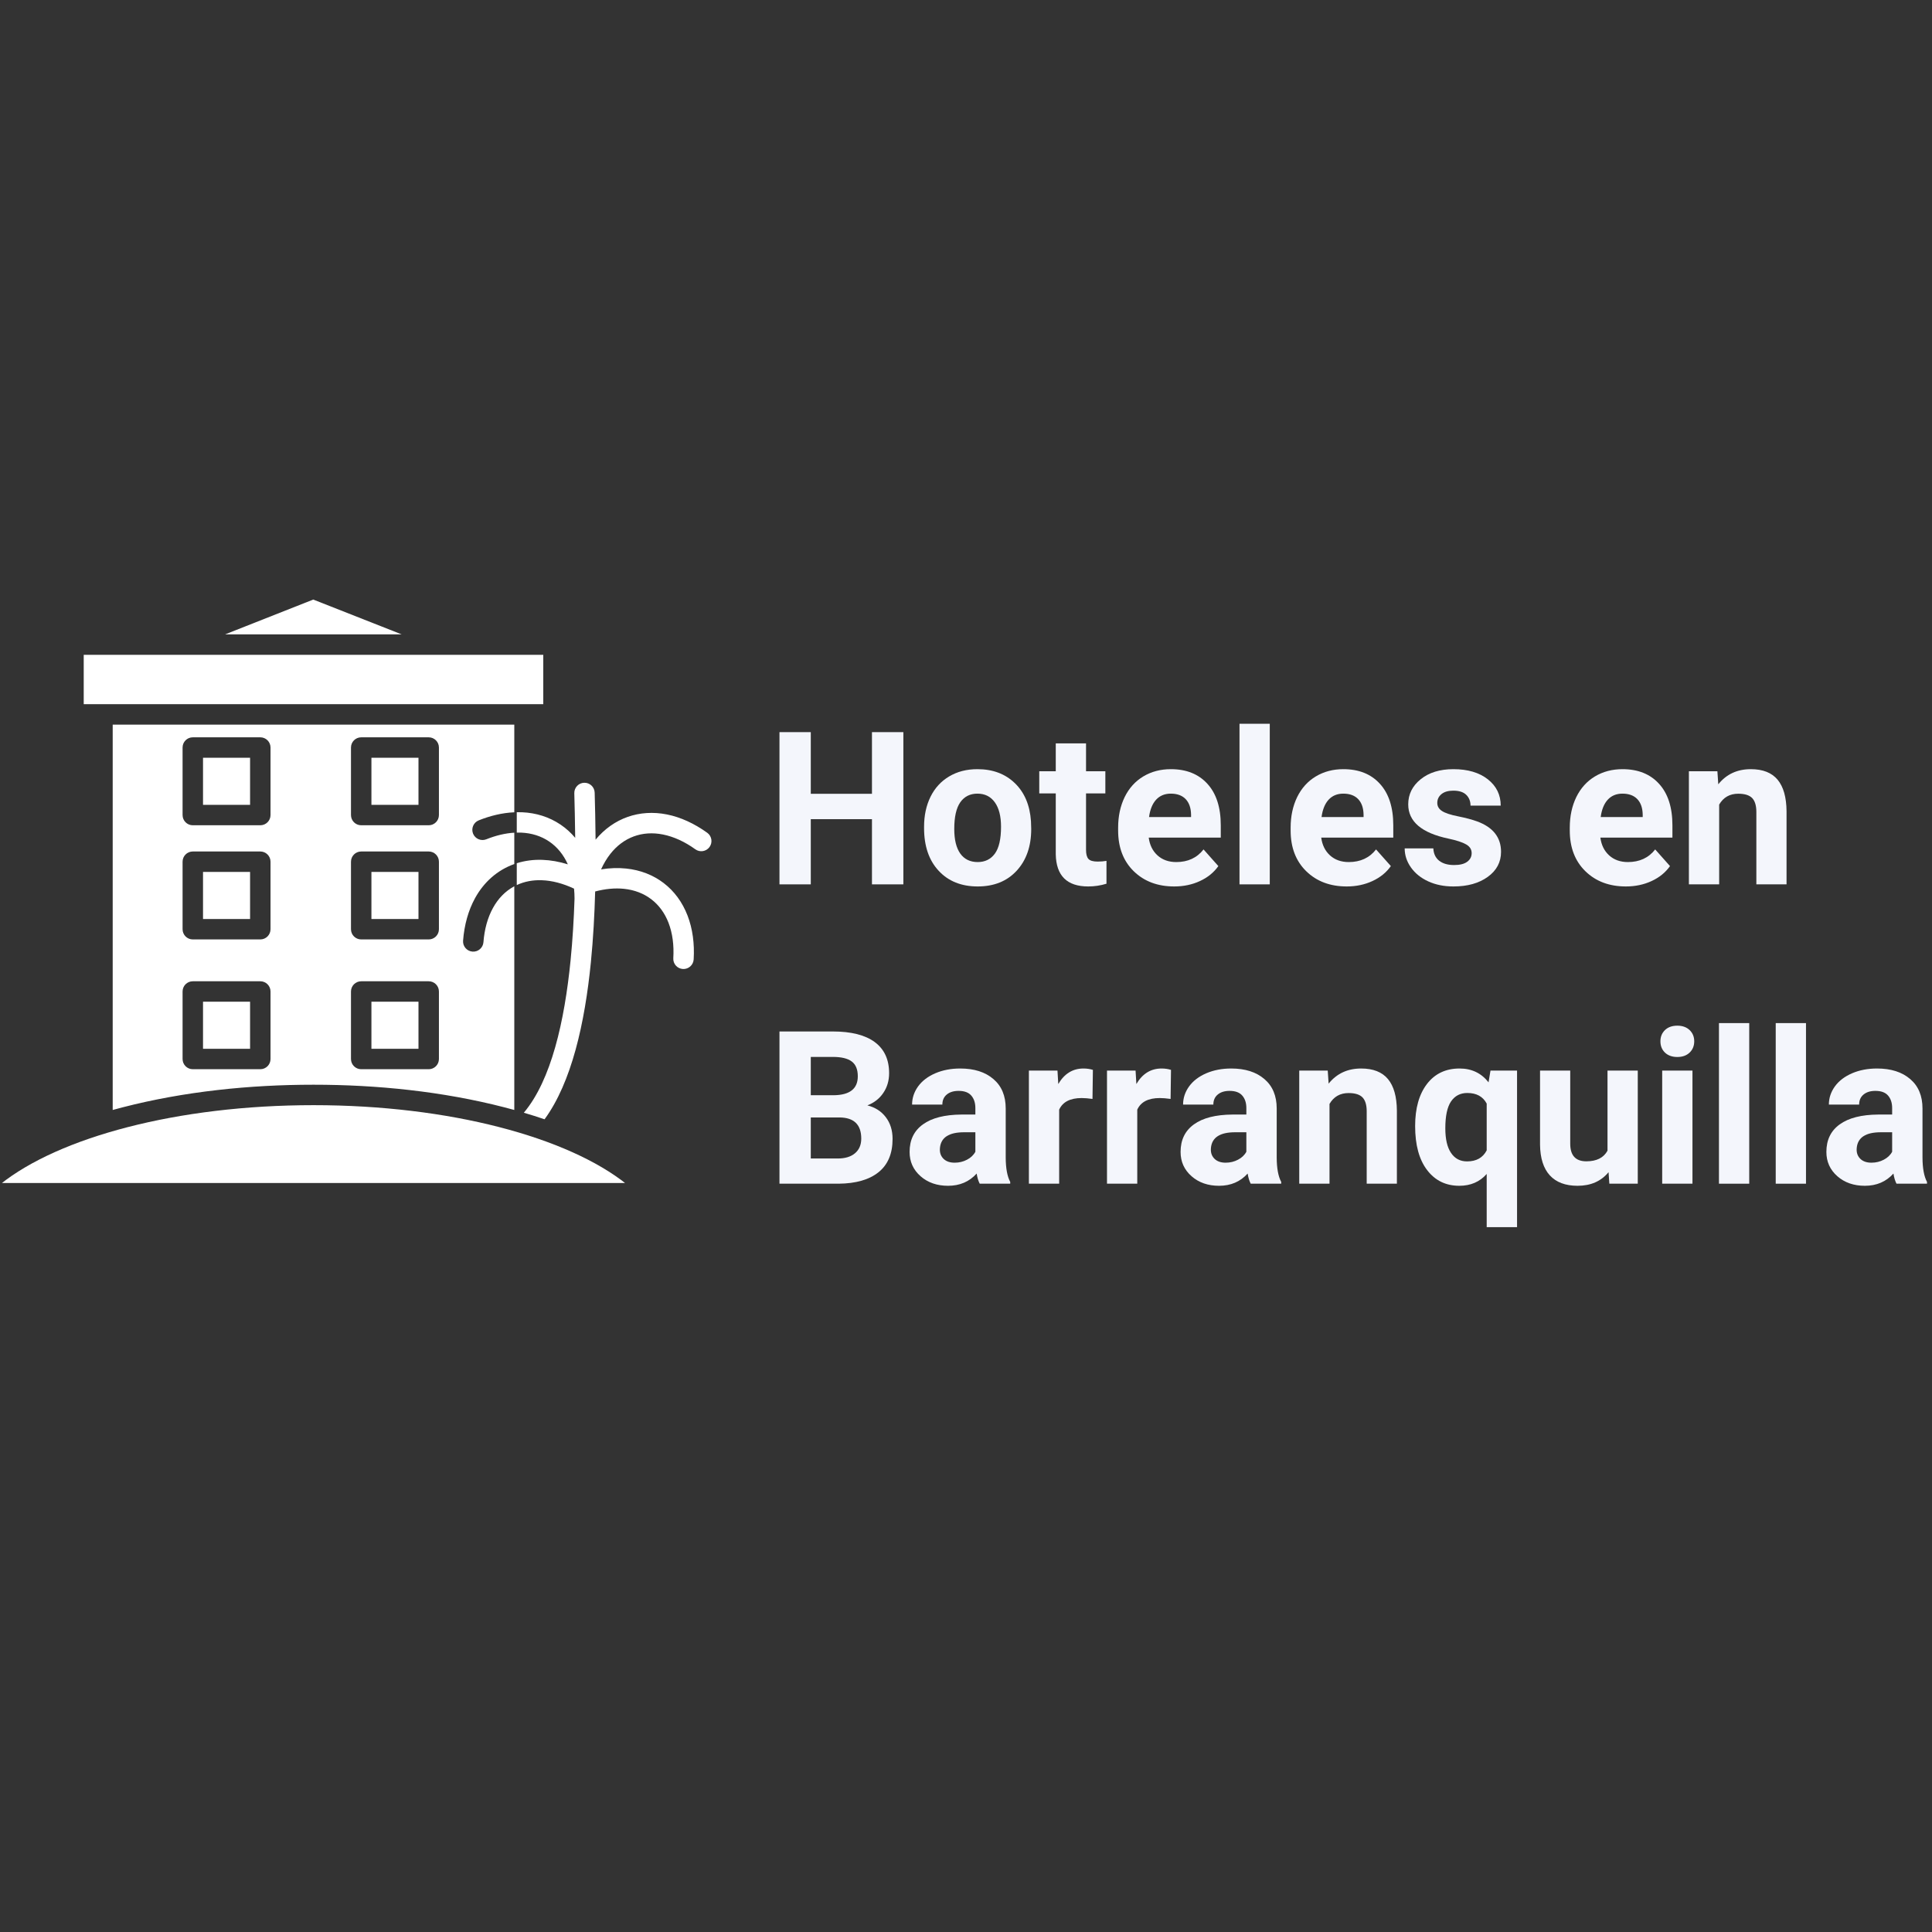 <svg xmlns="http://www.w3.org/2000/svg" xmlns:xlink="http://www.w3.org/1999/xlink" width="500" zoomAndPan="magnify" viewBox="0 0 375 375" height="500" preserveAspectRatio="xMidYMid meet" version="1.0"><rect x="0" y="0" width="375" height="375" fill="#333333" stroke="none"/><defs><g/><clipPath id="6821f82e5b"><path d="M 0 116.375 L 138.75 116.375 L 138.75 229.625 L 0 229.625 Z M 0 116.375 " clip-rule="nonzero"/></clipPath></defs><g clip-path="url(#6821f82e5b)"><path fill="#ffffff" d="M 99.824 161.625 L 99.824 167.711 C 96.508 168.891 93.91 171.238 92.215 174.316 C 90.902 176.699 90.117 179.52 89.883 182.586 C 89.801 183.676 90.621 184.625 91.711 184.707 C 92.801 184.789 93.754 183.969 93.836 182.879 C 94.027 180.375 94.648 178.105 95.688 176.227 C 96.66 174.453 98.035 172.988 99.824 172.027 L 99.824 215.445 C 99.172 215.266 98.523 215.09 97.879 214.926 C 85.91 211.84 73.191 210.543 60.852 210.543 C 48.508 210.543 35.789 211.84 23.82 214.926 C 23.176 215.09 22.527 215.266 21.875 215.445 L 21.875 140.648 L 99.824 140.648 L 99.824 157.664 C 97.449 157.773 95.121 158.348 92.922 159.23 C 91.906 159.637 91.414 160.789 91.82 161.805 C 92.227 162.82 93.379 163.312 94.395 162.906 C 96.242 162.164 98.074 161.727 99.824 161.625 Z M 81.227 194.434 L 72.094 194.434 L 72.094 203.566 L 81.227 203.566 Z M 81.227 169.242 L 72.094 169.242 L 72.094 178.375 L 81.227 178.375 Z M 70.109 165.273 C 69.012 165.273 68.125 166.16 68.125 167.258 L 68.125 180.359 C 68.125 181.457 69.012 182.344 70.109 182.344 L 83.211 182.344 C 84.309 182.344 85.195 181.457 85.195 180.359 L 85.195 167.258 C 85.195 166.16 84.309 165.273 83.211 165.273 Z M 81.227 147.082 L 72.094 147.082 L 72.094 156.219 L 81.227 156.219 Z M 70.109 143.113 C 69.012 143.113 68.125 144 68.125 145.098 L 68.125 158.199 C 68.125 159.297 69.012 160.184 70.109 160.184 L 83.211 160.184 C 84.309 160.184 85.195 159.297 85.195 158.199 L 85.195 145.098 C 85.195 144 84.309 143.113 83.211 143.113 Z M 48.539 147.082 L 39.406 147.082 L 39.406 156.219 L 48.539 156.219 Z M 37.422 143.113 C 36.324 143.113 35.438 144 35.438 145.098 L 35.438 158.199 C 35.438 159.297 36.324 160.184 37.422 160.184 L 50.523 160.184 C 51.621 160.184 52.508 159.297 52.508 158.199 L 52.508 145.098 C 52.508 144 51.621 143.113 50.523 143.113 Z M 48.539 194.434 L 39.406 194.434 L 39.406 203.566 L 48.539 203.566 Z M 48.539 169.242 L 39.406 169.242 L 39.406 178.375 L 48.539 178.375 Z M 37.422 165.273 C 36.324 165.273 35.438 166.16 35.438 167.258 L 35.438 180.359 C 35.438 181.457 36.324 182.344 37.422 182.344 L 50.523 182.344 C 51.621 182.344 52.508 181.457 52.508 180.359 L 52.508 167.258 C 52.508 166.16 51.621 165.273 50.523 165.273 Z M 37.422 190.465 C 36.324 190.465 35.438 191.352 35.438 192.449 L 35.438 205.551 C 35.438 206.648 36.324 207.535 37.422 207.535 L 50.523 207.535 C 51.621 207.535 52.508 206.648 52.508 205.551 L 52.508 192.449 C 52.508 191.352 51.621 190.465 50.523 190.465 Z M 70.109 190.465 C 69.012 190.465 68.125 191.352 68.125 192.449 L 68.125 205.551 C 68.125 206.648 69.012 207.535 70.109 207.535 L 83.211 207.535 C 84.309 207.535 85.195 206.648 85.195 205.551 L 85.195 192.449 C 85.195 191.352 84.309 190.465 83.211 190.465 Z M 16.25 127.102 L 105.449 127.102 L 105.449 136.68 L 16.25 136.68 Z M 60.852 214.512 C 34.402 214.512 11.461 220.746 0.059 229.867 L 121.641 229.867 C 110.242 220.742 87.297 214.512 60.852 214.512 Z M 111.473 153.957 C 111.449 152.863 112.312 151.961 113.402 151.934 C 114.496 151.906 115.398 152.773 115.426 153.863 C 115.496 156.469 115.574 159.562 115.602 162.98 C 119.07 158.789 124.125 157.02 129.457 158.086 C 132.113 158.617 134.77 159.84 137.273 161.641 C 138.16 162.277 138.359 163.516 137.723 164.398 C 137.086 165.285 135.852 165.488 134.965 164.848 C 132.934 163.387 130.797 162.398 128.684 161.977 C 124.656 161.172 121.008 162.512 118.469 165.738 C 117.77 166.629 117.168 167.637 116.668 168.746 C 118.328 168.48 119.957 168.418 121.523 168.582 C 127.098 169.156 131.445 172.488 133.457 177.723 C 134.434 180.266 134.824 183.16 134.641 186.219 C 134.574 187.312 133.641 188.145 132.547 188.082 C 131.457 188.016 130.621 187.078 130.688 185.988 C 130.84 183.469 130.535 181.133 129.766 179.133 C 128.301 175.309 125.191 172.938 121.121 172.52 C 119.359 172.336 117.465 172.52 115.52 173.035 C 115.398 177.488 115.148 182.16 114.688 186.789 C 113.516 198.539 110.969 210.051 105.699 217.254 C 104.355 216.797 103.012 216.371 101.676 215.977 C 107.02 209.625 109.574 198.188 110.75 186.402 C 111.148 182.391 111.387 178.34 111.516 174.434 C 111.516 173.77 111.484 173.117 111.422 172.484 C 109.297 171.484 107.172 170.918 105.16 170.852 C 103.441 170.789 101.797 171.09 100.305 171.789 L 100.305 167.551 C 101.891 167.051 103.566 166.836 105.281 166.898 C 106.906 166.953 108.559 167.25 110.215 167.77 L 110.195 167.723 C 109.375 165.91 108.176 164.406 106.594 163.336 C 105.012 162.262 103.168 161.703 101.188 161.613 C 100.895 161.602 100.602 161.598 100.305 161.605 L 100.305 157.648 C 100.656 157.641 101.008 157.645 101.355 157.66 C 104.055 157.781 106.594 158.562 108.812 160.062 C 109.887 160.789 110.828 161.652 111.645 162.621 C 111.613 159.383 111.539 156.441 111.473 153.957 Z M 60.805 116.375 L 77.965 123.133 L 43.688 123.133 Z M 60.805 116.375 " fill-opacity="1" fill-rule="evenodd"/></g><g fill="#f4f6fc" fill-opacity="1"><g transform="translate(148.654, 171.654)"><g><path d="M 26.688 0 L 20.594 0 L 20.594 -12.656 L 8.719 -12.656 L 8.719 0 L 2.641 0 L 2.641 -29.547 L 8.719 -29.547 L 8.719 -17.578 L 20.594 -17.578 L 20.594 -29.547 L 26.688 -29.547 Z M 26.688 0 "/></g></g></g><g fill="#f4f6fc" fill-opacity="1"><g transform="translate(178.018, 171.654)"><g><path d="M 1.344 -11.188 C 1.344 -13.363 1.758 -15.301 2.594 -17 C 3.438 -18.707 4.645 -20.023 6.219 -20.953 C 7.789 -21.891 9.617 -22.359 11.703 -22.359 C 14.672 -22.359 17.094 -21.453 18.969 -19.641 C 20.844 -17.828 21.883 -15.363 22.094 -12.25 L 22.141 -10.75 C 22.141 -7.383 21.195 -4.68 19.312 -2.641 C 17.438 -0.609 14.914 0.406 11.75 0.406 C 8.582 0.406 6.055 -0.609 4.172 -2.641 C 2.285 -4.672 1.344 -7.43 1.344 -10.922 Z M 7.203 -10.75 C 7.203 -8.664 7.594 -7.07 8.375 -5.969 C 9.164 -4.875 10.289 -4.328 11.75 -4.328 C 13.164 -4.328 14.273 -4.867 15.078 -5.953 C 15.879 -7.047 16.281 -8.789 16.281 -11.188 C 16.281 -13.227 15.879 -14.805 15.078 -15.922 C 14.273 -17.047 13.148 -17.609 11.703 -17.609 C 10.273 -17.609 9.164 -17.051 8.375 -15.938 C 7.594 -14.82 7.203 -13.094 7.203 -10.75 Z M 7.203 -10.75 "/></g></g></g><g fill="#f4f6fc" fill-opacity="1"><g transform="translate(201.517, 171.654)"><g><path d="M 9.281 -27.359 L 9.281 -21.953 L 13.031 -21.953 L 13.031 -17.656 L 9.281 -17.656 L 9.281 -6.703 C 9.281 -5.891 9.43 -5.305 9.734 -4.953 C 10.047 -4.598 10.645 -4.422 11.531 -4.422 C 12.176 -4.422 12.75 -4.469 13.25 -4.562 L 13.25 -0.125 C 12.102 0.227 10.922 0.406 9.703 0.406 C 5.586 0.406 3.488 -1.672 3.406 -5.828 L 3.406 -17.656 L 0.203 -17.656 L 0.203 -21.953 L 3.406 -21.953 L 3.406 -27.359 Z M 9.281 -27.359 "/></g></g></g><g fill="#f4f6fc" fill-opacity="1"><g transform="translate(215.56, 171.654)"><g><path d="M 12.359 0.406 C 9.141 0.406 6.52 -0.578 4.5 -2.547 C 2.477 -4.523 1.469 -7.16 1.469 -10.453 L 1.469 -11.016 C 1.469 -13.223 1.891 -15.195 2.734 -16.938 C 3.586 -18.676 4.797 -20.016 6.359 -20.953 C 7.922 -21.891 9.703 -22.359 11.703 -22.359 C 14.711 -22.359 17.078 -21.41 18.797 -19.516 C 20.523 -17.629 21.391 -14.945 21.391 -11.469 L 21.391 -9.078 L 7.406 -9.078 C 7.594 -7.641 8.16 -6.488 9.109 -5.625 C 10.066 -4.758 11.281 -4.328 12.75 -4.328 C 15.008 -4.328 16.773 -5.145 18.047 -6.781 L 20.922 -3.547 C 20.047 -2.305 18.852 -1.336 17.344 -0.641 C 15.844 0.055 14.18 0.406 12.359 0.406 Z M 11.688 -17.609 C 10.52 -17.609 9.57 -17.219 8.844 -16.438 C 8.125 -15.656 7.664 -14.531 7.469 -13.062 L 15.625 -13.062 L 15.625 -13.531 C 15.602 -14.832 15.254 -15.836 14.578 -16.547 C 13.898 -17.254 12.938 -17.609 11.688 -17.609 Z M 11.688 -17.609 "/></g></g></g><g fill="#f4f6fc" fill-opacity="1"><g transform="translate(238.024, 171.654)"><g><path d="M 8.438 0 L 2.562 0 L 2.562 -31.172 L 8.438 -31.172 Z M 8.438 0 "/></g></g></g><g fill="#f4f6fc" fill-opacity="1"><g transform="translate(249.043, 171.654)"><g><path d="M 12.359 0.406 C 9.141 0.406 6.52 -0.578 4.5 -2.547 C 2.477 -4.523 1.469 -7.16 1.469 -10.453 L 1.469 -11.016 C 1.469 -13.223 1.891 -15.195 2.734 -16.938 C 3.586 -18.676 4.797 -20.016 6.359 -20.953 C 7.922 -21.891 9.703 -22.359 11.703 -22.359 C 14.711 -22.359 17.078 -21.41 18.797 -19.516 C 20.523 -17.629 21.391 -14.945 21.391 -11.469 L 21.391 -9.078 L 7.406 -9.078 C 7.594 -7.641 8.16 -6.488 9.109 -5.625 C 10.066 -4.758 11.281 -4.328 12.75 -4.328 C 15.008 -4.328 16.773 -5.145 18.047 -6.781 L 20.922 -3.547 C 20.047 -2.305 18.852 -1.336 17.344 -0.641 C 15.844 0.055 14.18 0.406 12.359 0.406 Z M 11.688 -17.609 C 10.52 -17.609 9.57 -17.219 8.844 -16.438 C 8.125 -15.656 7.664 -14.531 7.469 -13.062 L 15.625 -13.062 L 15.625 -13.531 C 15.602 -14.832 15.254 -15.836 14.578 -16.547 C 13.898 -17.254 12.938 -17.609 11.688 -17.609 Z M 11.688 -17.609 "/></g></g></g><g fill="#f4f6fc" fill-opacity="1"><g transform="translate(271.507, 171.654)"><g><path d="M 14.141 -6.062 C 14.141 -6.781 13.785 -7.344 13.078 -7.75 C 12.367 -8.164 11.227 -8.539 9.656 -8.875 C 4.438 -9.969 1.828 -12.188 1.828 -15.531 C 1.828 -17.477 2.633 -19.102 4.25 -20.406 C 5.863 -21.707 7.977 -22.359 10.594 -22.359 C 13.383 -22.359 15.613 -21.703 17.281 -20.391 C 18.945 -19.078 19.781 -17.375 19.781 -15.281 L 13.922 -15.281 C 13.922 -16.125 13.648 -16.816 13.109 -17.359 C 12.566 -17.91 11.723 -18.188 10.578 -18.188 C 9.586 -18.188 8.82 -17.961 8.281 -17.516 C 7.738 -17.066 7.469 -16.5 7.469 -15.812 C 7.469 -15.156 7.773 -14.629 8.391 -14.234 C 9.004 -13.836 10.039 -13.492 11.5 -13.203 C 12.969 -12.91 14.203 -12.582 15.203 -12.219 C 18.297 -11.082 19.844 -9.113 19.844 -6.312 C 19.844 -4.312 18.984 -2.691 17.266 -1.453 C 15.547 -0.211 13.328 0.406 10.609 0.406 C 8.773 0.406 7.145 0.078 5.719 -0.578 C 4.289 -1.234 3.172 -2.133 2.359 -3.281 C 1.547 -4.426 1.141 -5.66 1.141 -6.984 L 6.703 -6.984 C 6.754 -5.941 7.133 -5.141 7.844 -4.578 C 8.562 -4.023 9.523 -3.75 10.734 -3.75 C 11.859 -3.75 12.707 -3.961 13.281 -4.391 C 13.852 -4.816 14.141 -5.375 14.141 -6.062 Z M 14.141 -6.062 "/></g></g></g><g fill="#f4f6fc" fill-opacity="1"><g transform="translate(292.875, 171.654)"><g/></g></g><g fill="#f4f6fc" fill-opacity="1"><g transform="translate(303.224, 171.654)"><g><path d="M 12.359 0.406 C 9.141 0.406 6.52 -0.578 4.5 -2.547 C 2.477 -4.523 1.469 -7.16 1.469 -10.453 L 1.469 -11.016 C 1.469 -13.223 1.891 -15.195 2.734 -16.938 C 3.586 -18.676 4.797 -20.016 6.359 -20.953 C 7.922 -21.891 9.703 -22.359 11.703 -22.359 C 14.711 -22.359 17.078 -21.41 18.797 -19.516 C 20.523 -17.629 21.391 -14.945 21.391 -11.469 L 21.391 -9.078 L 7.406 -9.078 C 7.594 -7.641 8.16 -6.488 9.109 -5.625 C 10.066 -4.758 11.281 -4.328 12.75 -4.328 C 15.008 -4.328 16.773 -5.145 18.047 -6.781 L 20.922 -3.547 C 20.047 -2.305 18.852 -1.336 17.344 -0.641 C 15.844 0.055 14.18 0.406 12.359 0.406 Z M 11.688 -17.609 C 10.52 -17.609 9.57 -17.219 8.844 -16.438 C 8.125 -15.656 7.664 -14.531 7.469 -13.062 L 15.625 -13.062 L 15.625 -13.531 C 15.602 -14.832 15.254 -15.836 14.578 -16.547 C 13.898 -17.254 12.938 -17.609 11.688 -17.609 Z M 11.688 -17.609 "/></g></g></g><g fill="#f4f6fc" fill-opacity="1"><g transform="translate(325.689, 171.654)"><g><path d="M 7.656 -21.953 L 7.828 -19.422 C 9.398 -21.379 11.504 -22.359 14.141 -22.359 C 16.473 -22.359 18.207 -21.676 19.344 -20.312 C 20.477 -18.945 21.055 -16.906 21.078 -14.188 L 21.078 0 L 15.219 0 L 15.219 -14.047 C 15.219 -15.285 14.945 -16.188 14.406 -16.75 C 13.863 -17.312 12.961 -17.594 11.703 -17.594 C 10.055 -17.594 8.82 -16.891 8 -15.484 L 8 0 L 2.125 0 L 2.125 -21.953 Z M 7.656 -21.953 "/></g></g></g><g fill="#f4f6fc" fill-opacity="1"><g transform="translate(148.654, 229.755)"><g><path d="M 2.641 0 L 2.641 -29.547 L 12.984 -29.547 C 16.566 -29.547 19.285 -28.859 21.141 -27.484 C 22.992 -26.109 23.922 -24.098 23.922 -21.453 C 23.922 -20.004 23.547 -18.727 22.797 -17.625 C 22.055 -16.52 21.023 -15.711 19.703 -15.203 C 21.223 -14.816 22.414 -14.051 23.281 -12.906 C 24.156 -11.758 24.594 -10.352 24.594 -8.688 C 24.594 -5.844 23.688 -3.691 21.875 -2.234 C 20.062 -0.773 17.477 -0.031 14.125 0 Z M 8.719 -12.859 L 8.719 -4.891 L 13.938 -4.891 C 15.375 -4.891 16.492 -5.227 17.297 -5.906 C 18.109 -6.594 18.516 -7.539 18.516 -8.75 C 18.516 -11.457 17.113 -12.828 14.312 -12.859 Z M 8.719 -17.172 L 13.234 -17.172 C 16.305 -17.223 17.844 -18.445 17.844 -20.844 C 17.844 -22.176 17.453 -23.133 16.672 -23.719 C 15.891 -24.312 14.66 -24.609 12.984 -24.609 L 8.719 -24.609 Z M 8.719 -17.172 "/></g></g></g><g fill="#f4f6fc" fill-opacity="1"><g transform="translate(175.177, 229.755)"><g><path d="M 14.984 0 C 14.711 -0.531 14.516 -1.188 14.391 -1.969 C 12.961 -0.383 11.113 0.406 8.844 0.406 C 6.695 0.406 4.914 -0.211 3.5 -1.453 C 2.082 -2.703 1.375 -4.273 1.375 -6.172 C 1.375 -8.492 2.238 -10.273 3.969 -11.516 C 5.695 -12.766 8.191 -13.398 11.453 -13.422 L 14.141 -13.422 L 14.141 -14.672 C 14.141 -15.68 13.879 -16.488 13.359 -17.094 C 12.836 -17.707 12.016 -18.016 10.891 -18.016 C 9.91 -18.016 9.141 -17.773 8.578 -17.297 C 8.016 -16.828 7.734 -16.18 7.734 -15.359 L 1.859 -15.359 C 1.859 -16.629 2.25 -17.805 3.031 -18.891 C 3.82 -19.973 4.938 -20.82 6.375 -21.438 C 7.812 -22.051 9.422 -22.359 11.203 -22.359 C 13.91 -22.359 16.055 -21.676 17.641 -20.312 C 19.234 -18.957 20.031 -17.051 20.031 -14.594 L 20.031 -5.078 C 20.039 -2.992 20.332 -1.414 20.906 -0.344 L 20.906 0 Z M 10.125 -4.078 C 10.988 -4.078 11.785 -4.27 12.516 -4.656 C 13.254 -5.039 13.797 -5.555 14.141 -6.203 L 14.141 -9.984 L 11.953 -9.984 C 9.016 -9.984 7.453 -8.969 7.266 -6.938 L 7.25 -6.594 C 7.25 -5.863 7.504 -5.258 8.016 -4.781 C 8.523 -4.312 9.227 -4.078 10.125 -4.078 Z M 10.125 -4.078 "/></g></g></g><g fill="#f4f6fc" fill-opacity="1"><g transform="translate(197.458, 229.755)"><g><path d="M 14.594 -16.453 C 13.789 -16.566 13.086 -16.625 12.484 -16.625 C 10.266 -16.625 8.812 -15.875 8.125 -14.375 L 8.125 0 L 2.25 0 L 2.25 -21.953 L 7.797 -21.953 L 7.953 -19.344 C 9.129 -21.352 10.758 -22.359 12.844 -22.359 C 13.5 -22.359 14.109 -22.27 14.672 -22.094 Z M 14.594 -16.453 "/></g></g></g><g fill="#f4f6fc" fill-opacity="1"><g transform="translate(212.617, 229.755)"><g><path d="M 14.594 -16.453 C 13.789 -16.566 13.086 -16.625 12.484 -16.625 C 10.266 -16.625 8.812 -15.875 8.125 -14.375 L 8.125 0 L 2.25 0 L 2.25 -21.953 L 7.797 -21.953 L 7.953 -19.344 C 9.129 -21.352 10.758 -22.359 12.844 -22.359 C 13.5 -22.359 14.109 -22.27 14.672 -22.094 Z M 14.594 -16.453 "/></g></g></g><g fill="#f4f6fc" fill-opacity="1"><g transform="translate(227.776, 229.755)"><g><path d="M 14.984 0 C 14.711 -0.531 14.516 -1.188 14.391 -1.969 C 12.961 -0.383 11.113 0.406 8.844 0.406 C 6.695 0.406 4.914 -0.211 3.5 -1.453 C 2.082 -2.703 1.375 -4.273 1.375 -6.172 C 1.375 -8.492 2.238 -10.273 3.969 -11.516 C 5.695 -12.766 8.191 -13.398 11.453 -13.422 L 14.141 -13.422 L 14.141 -14.672 C 14.141 -15.68 13.879 -16.488 13.359 -17.094 C 12.836 -17.707 12.016 -18.016 10.891 -18.016 C 9.91 -18.016 9.141 -17.773 8.578 -17.297 C 8.016 -16.828 7.734 -16.18 7.734 -15.359 L 1.859 -15.359 C 1.859 -16.629 2.25 -17.805 3.031 -18.891 C 3.82 -19.973 4.938 -20.82 6.375 -21.438 C 7.812 -22.051 9.422 -22.359 11.203 -22.359 C 13.91 -22.359 16.055 -21.676 17.641 -20.312 C 19.234 -18.957 20.031 -17.051 20.031 -14.594 L 20.031 -5.078 C 20.039 -2.992 20.332 -1.414 20.906 -0.344 L 20.906 0 Z M 10.125 -4.078 C 10.988 -4.078 11.785 -4.27 12.516 -4.656 C 13.254 -5.039 13.797 -5.555 14.141 -6.203 L 14.141 -9.984 L 11.953 -9.984 C 9.016 -9.984 7.453 -8.969 7.266 -6.938 L 7.25 -6.594 C 7.25 -5.863 7.504 -5.258 8.016 -4.781 C 8.523 -4.312 9.227 -4.078 10.125 -4.078 Z M 10.125 -4.078 "/></g></g></g><g fill="#f4f6fc" fill-opacity="1"><g transform="translate(250.057, 229.755)"><g><path d="M 7.656 -21.953 L 7.828 -19.422 C 9.398 -21.379 11.504 -22.359 14.141 -22.359 C 16.473 -22.359 18.207 -21.676 19.344 -20.312 C 20.477 -18.945 21.055 -16.906 21.078 -14.188 L 21.078 0 L 15.219 0 L 15.219 -14.047 C 15.219 -15.285 14.945 -16.188 14.406 -16.75 C 13.863 -17.312 12.961 -17.594 11.703 -17.594 C 10.055 -17.594 8.82 -16.891 8 -15.484 L 8 0 L 2.125 0 L 2.125 -21.953 Z M 7.656 -21.953 "/></g></g></g><g fill="#f4f6fc" fill-opacity="1"><g transform="translate(273.333, 229.755)"><g><path d="M 1.344 -11.188 C 1.344 -14.633 2.109 -17.359 3.641 -19.359 C 5.18 -21.359 7.289 -22.359 9.969 -22.359 C 12.32 -22.359 14.195 -21.461 15.594 -19.672 L 15.969 -21.953 L 21.125 -21.953 L 21.125 8.438 L 15.234 8.438 L 15.234 -1.891 C 13.891 -0.359 12.117 0.406 9.922 0.406 C 7.305 0.406 5.223 -0.609 3.672 -2.641 C 2.117 -4.672 1.344 -7.52 1.344 -11.188 Z M 7.203 -10.75 C 7.203 -8.656 7.57 -7.062 8.312 -5.969 C 9.051 -4.875 10.086 -4.328 11.422 -4.328 C 13.223 -4.328 14.492 -5.039 15.234 -6.469 L 15.234 -15.547 C 14.504 -16.922 13.25 -17.609 11.469 -17.609 C 10.113 -17.609 9.062 -17.062 8.312 -15.969 C 7.57 -14.875 7.203 -13.133 7.203 -10.75 Z M 7.203 -10.75 "/></g></g></g><g fill="#f4f6fc" fill-opacity="1"><g transform="translate(296.812, 229.755)"><g><path d="M 15.406 -2.234 C 13.957 -0.473 11.953 0.406 9.391 0.406 C 7.035 0.406 5.238 -0.27 4 -1.625 C 2.77 -2.977 2.141 -4.957 2.109 -7.562 L 2.109 -21.953 L 7.969 -21.953 L 7.969 -7.766 C 7.969 -5.484 9.008 -4.344 11.094 -4.344 C 13.082 -4.344 14.453 -5.031 15.203 -6.406 L 15.203 -21.953 L 21.078 -21.953 L 21.078 0 L 15.562 0 Z M 15.406 -2.234 "/></g></g></g><g fill="#f4f6fc" fill-opacity="1"><g transform="translate(320.068, 229.755)"><g><path d="M 8.438 0 L 2.562 0 L 2.562 -21.953 L 8.438 -21.953 Z M 2.219 -27.641 C 2.219 -28.516 2.508 -29.238 3.094 -29.812 C 3.688 -30.383 4.488 -30.672 5.5 -30.672 C 6.5 -30.672 7.297 -30.383 7.891 -29.812 C 8.484 -29.238 8.781 -28.516 8.781 -27.641 C 8.781 -26.742 8.477 -26.008 7.875 -25.438 C 7.281 -24.875 6.488 -24.594 5.5 -24.594 C 4.508 -24.594 3.711 -24.875 3.109 -25.438 C 2.516 -26.008 2.219 -26.742 2.219 -27.641 Z M 2.219 -27.641 "/></g></g></g><g fill="#f4f6fc" fill-opacity="1"><g transform="translate(331.087, 229.755)"><g><path d="M 8.438 0 L 2.562 0 L 2.562 -31.172 L 8.438 -31.172 Z M 8.438 0 "/></g></g></g><g fill="#f4f6fc" fill-opacity="1"><g transform="translate(342.105, 229.755)"><g><path d="M 8.438 0 L 2.562 0 L 2.562 -31.172 L 8.438 -31.172 Z M 8.438 0 "/></g></g></g><g fill="#f4f6fc" fill-opacity="1"><g transform="translate(353.124, 229.755)"><g><path d="M 14.984 0 C 14.711 -0.531 14.516 -1.188 14.391 -1.969 C 12.961 -0.383 11.113 0.406 8.844 0.406 C 6.695 0.406 4.914 -0.211 3.5 -1.453 C 2.082 -2.703 1.375 -4.273 1.375 -6.172 C 1.375 -8.492 2.238 -10.273 3.969 -11.516 C 5.695 -12.766 8.191 -13.398 11.453 -13.422 L 14.141 -13.422 L 14.141 -14.672 C 14.141 -15.68 13.879 -16.488 13.359 -17.094 C 12.836 -17.707 12.016 -18.016 10.891 -18.016 C 9.91 -18.016 9.141 -17.773 8.578 -17.297 C 8.016 -16.828 7.734 -16.18 7.734 -15.359 L 1.859 -15.359 C 1.859 -16.629 2.25 -17.805 3.031 -18.891 C 3.82 -19.973 4.938 -20.82 6.375 -21.438 C 7.812 -22.051 9.422 -22.359 11.203 -22.359 C 13.91 -22.359 16.055 -21.676 17.641 -20.312 C 19.234 -18.957 20.031 -17.051 20.031 -14.594 L 20.031 -5.078 C 20.039 -2.992 20.332 -1.414 20.906 -0.344 L 20.906 0 Z M 10.125 -4.078 C 10.988 -4.078 11.785 -4.27 12.516 -4.656 C 13.254 -5.039 13.797 -5.555 14.141 -6.203 L 14.141 -9.984 L 11.953 -9.984 C 9.016 -9.984 7.453 -8.969 7.266 -6.938 L 7.25 -6.594 C 7.25 -5.863 7.504 -5.258 8.016 -4.781 C 8.523 -4.312 9.227 -4.078 10.125 -4.078 Z M 10.125 -4.078 "/></g></g></g></svg>